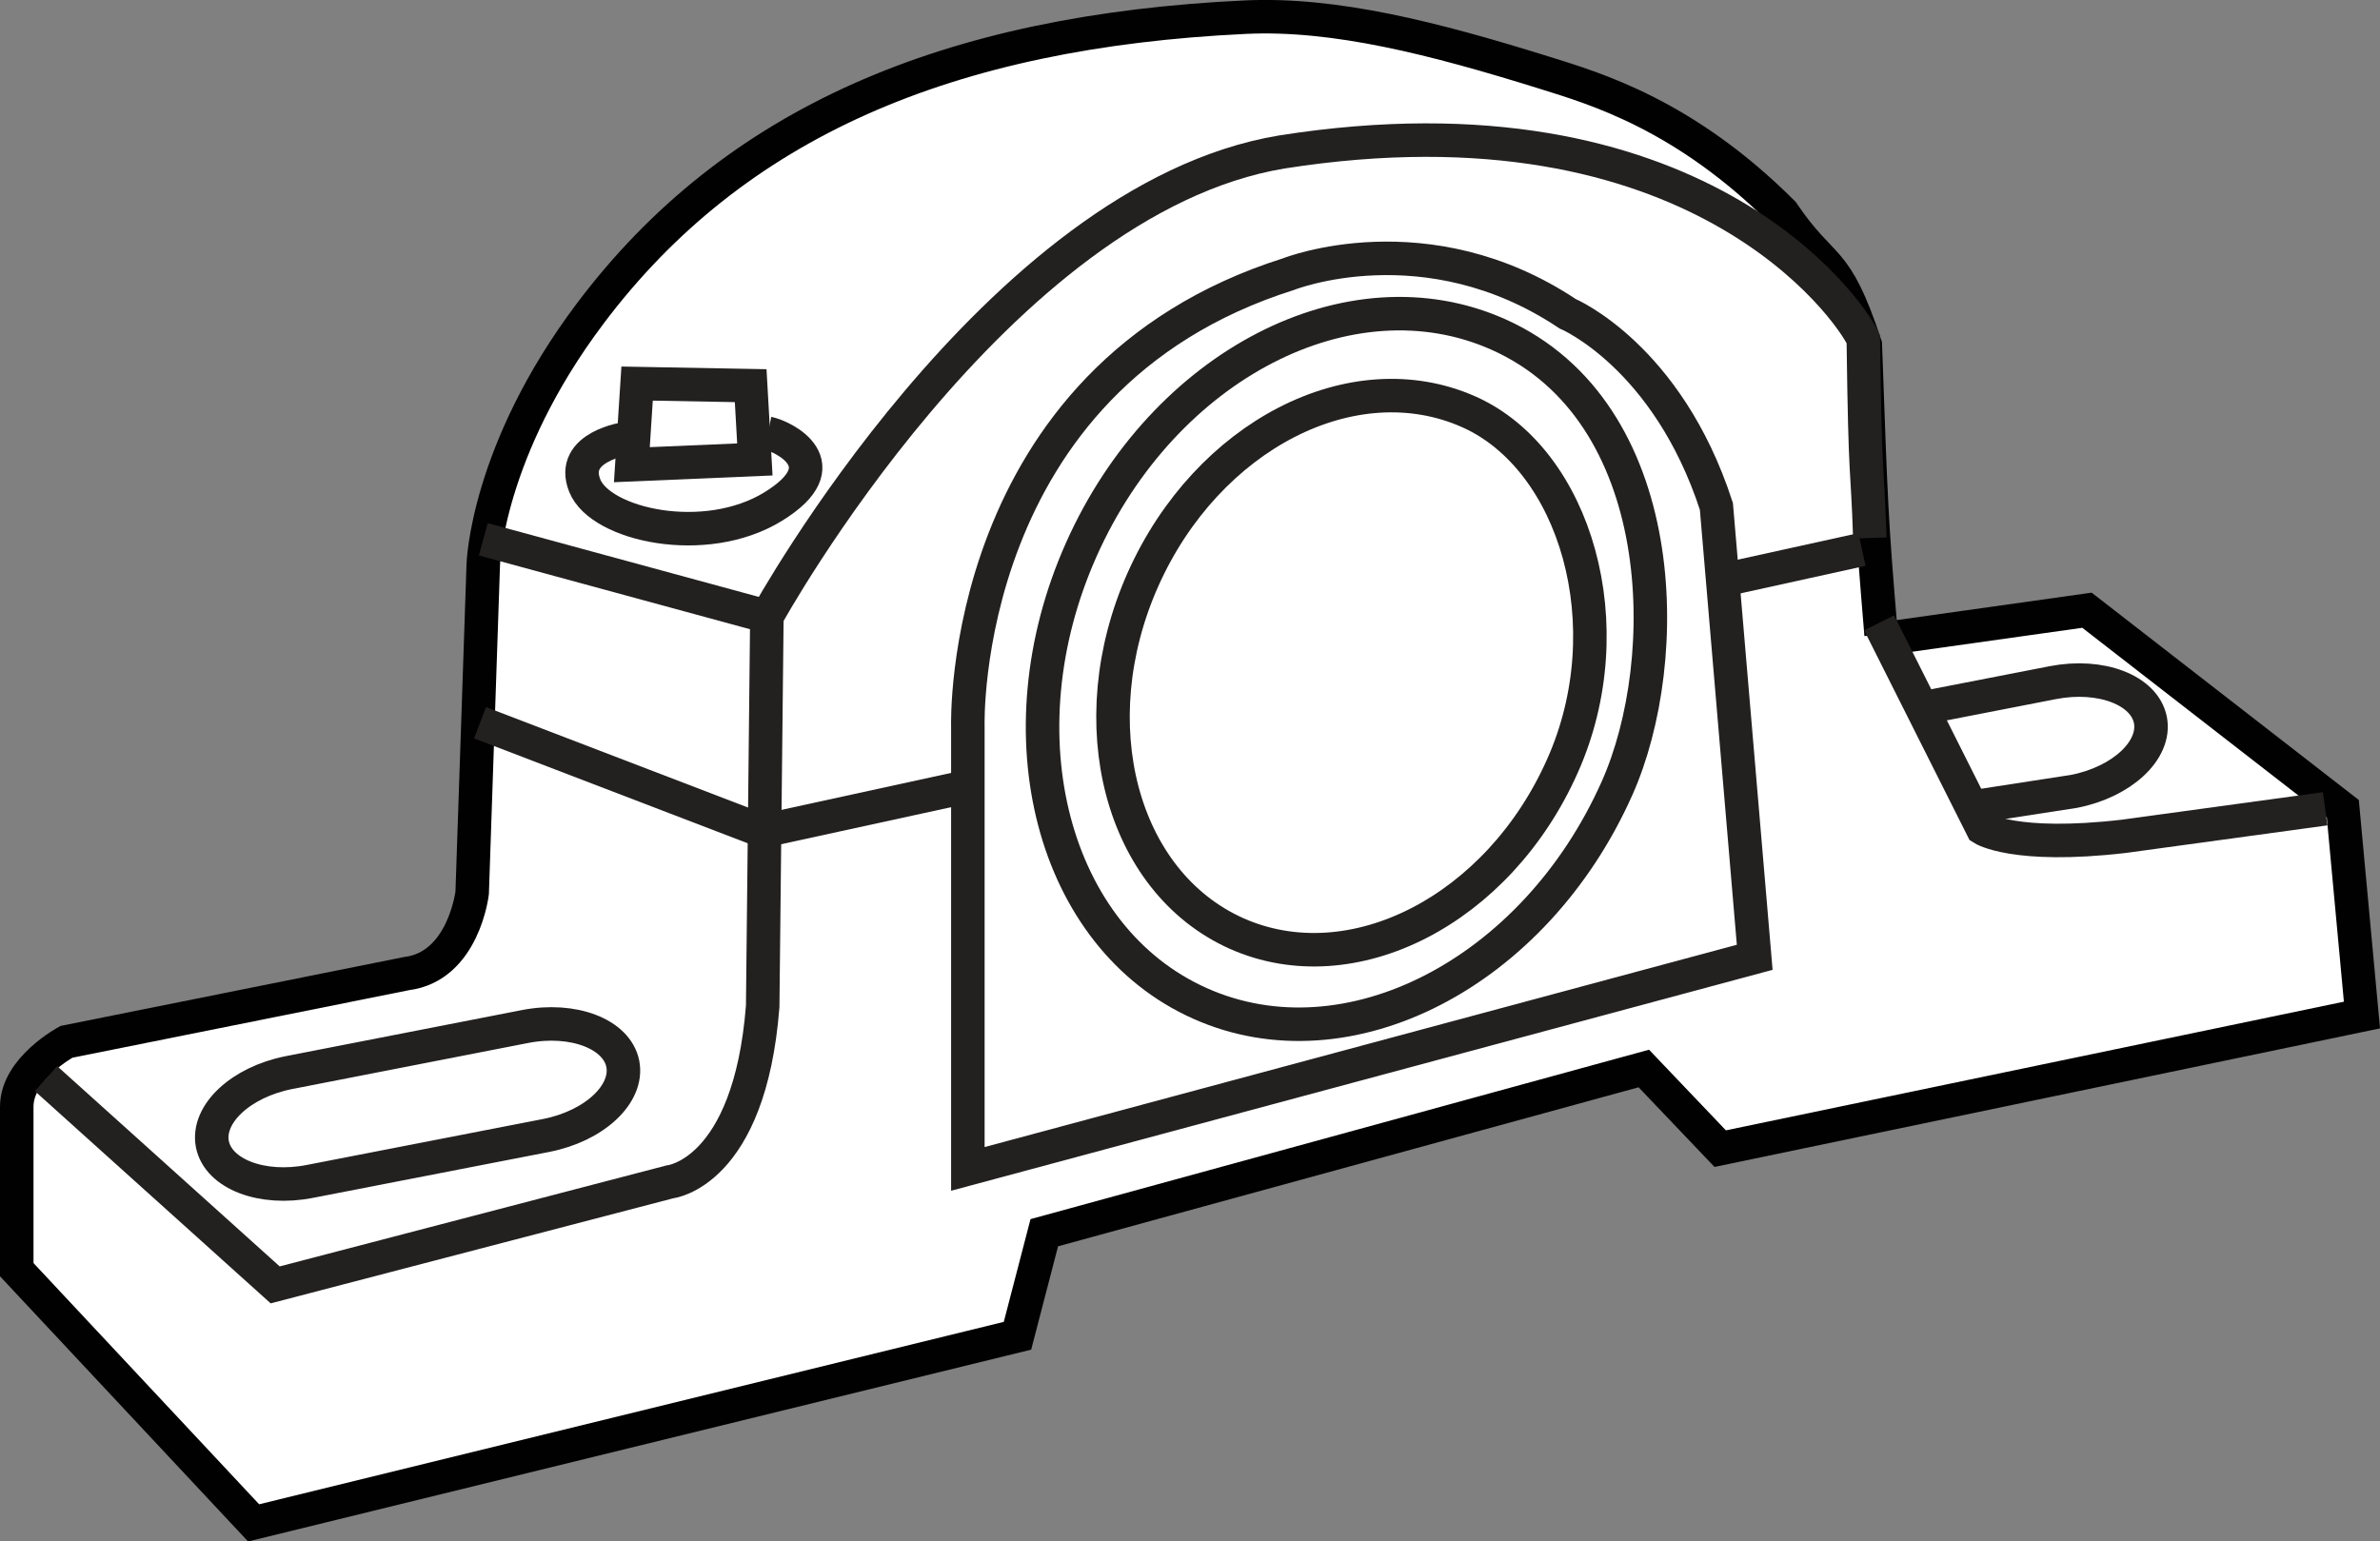 <?xml version="1.0" encoding="iso-8859-1"?>
<!-- Generator: Adobe Illustrator 28.1.0, SVG Export Plug-In . SVG Version: 6.00 Build 0)  -->
<svg version="1.1" id="image" xmlns="http://www.w3.org/2000/svg" xmlns:xlink="http://www.w3.org/1999/xlink" x="0px" y="0px"
	 width="56.831px" height="36.815px" viewBox="0 0 56.831 36.815" enable-background="new 0 0 56.831 36.815"
	 xml:space="preserve">
<rect x="0" y="0" width="56.831" height="36.815" fill="#808080" stroke="none"/>
<path fill="#FFFFFF" stroke="#010101" stroke-width="0.8" stroke-miterlimit="10" d="M44.775,15.286l5.059-0.712l6.109,4.742
	l0.457,4.926L41.076,27.433l-1.824-1.914l-14.316,3.922l-0.64,2.461L6.056,36.371L0.4,30.324V26.429
	c0-0.91,1.187-1.547,1.187-1.547l8.117-1.629c1.367-0.168,1.571-1.93,1.571-1.93l0.265-7.844
	c0,0,0.074-2.697,2.554-5.992c3.435-4.565,8.556-6.743,15.639-7.077c2.139-0.101,4.5,0.5,7.167,1.333
	c1.198,0.374,3.333,1,5.667,3.333c0.988,1.459,1.238,0.941,1.974,3.163c0.141,3.906,0.141,4.094,0.377,6.918"/>
<path fill="none" stroke="#232020" stroke-width="0.8" d="M44.871,14.876l2.467,4.91c0,0,0.758,0.492,3.375,0.188
	l4.808-0.658"/>
<path fill="none" stroke="#232020" stroke-width="0.8" d="M1.099,25.761l5.472,4.926l9.426-2.461
	c0,0,1.902-0.19,2.215-4.19l0.1-9.312c0,0,5.476-9.965,12.299-11.095c9.872-1.551,13.556,3.753,13.882,4.471
	c0.047,3.623,0.094,2.871,0.156,4.749"/>
<path fill="none" stroke="#232020" stroke-width="0.8" d="M14.872,25.41c0.137,0.718-0.676,1.48-1.824,1.707
	l-5.645,1.098c-1.148,0.227-2.191-0.176-2.332-0.89l0,0c-0.137-0.719,0.68-1.48,1.824-1.707l5.644-1.102
	C13.689,24.293,14.732,24.695,14.872,25.41L14.872,25.41z"/>
<path fill="none" stroke="#232020" stroke-width="0.8" d="M45.9,16.911l3.117-0.607c1.148-0.223,2.191,0.176,2.332,0.894l0,0
	c0.136,0.719-0.68,1.48-1.828,1.703L47.025,19.286"/>
<path fill="none" stroke="#232020" stroke-width="0.8" d="M23.111,27.917v-10.578c0,0-0.242-8.297,7.66-10.793
	c0,0,3.285-1.304,6.66,0.946c0,0,2.385,1.002,3.554,4.602L41.9,22.863L23.111,27.917z"/>
<path fill="none" stroke="#232020" stroke-width="0.8" d="M25.819,13.127c-1.965,4.41-0.695,9.266,2.84,10.84
	c3.531,1.574,7.988-0.73,9.953-5.14c1.374-3.08,1.29-9-2.836-10.84C32.241,6.412,27.784,8.713,25.819,13.127z
	"/>
<polygon fill="none" stroke="#232020" stroke-width="0.8" points="15.213,9.161 15.088,11.098 18.025,10.973 17.925,9.211 "/>
<path fill="none" stroke="#232020" stroke-width="0.8" d="M14.963,10.473c0,0-1.375,0.188-1,1.125
	c0.375,0.938,2.875,1.5,4.5,0.5s0.248-1.675-0.125-1.75"/>
<path fill="none" stroke="#232020" stroke-width="0.8" d="M27.293,13.838c-1.529,3.433-0.53,7.22,2.235,8.457
	c2.765,1.229,6.253-0.561,7.781-4.002c1.492-3.342,0.308-7.326-2.235-8.457
	C32.309,8.607,28.829,10.397,27.293,13.838z"/>
<polyline fill="none" stroke="#232020" stroke-width="0.8" points="11.463,17.261 18.212,19.849 23.15,18.773 "/>
<path fill="none" stroke="#232020" stroke-width="0.8" d="M41.337,13.811l3.125-0.688L41.337,13.811z"/>
<line fill="none" stroke="#232020" stroke-width="0.8" x1="18.312" y1="14.723" x2="11.54" y2="12.88"/>
</svg>
